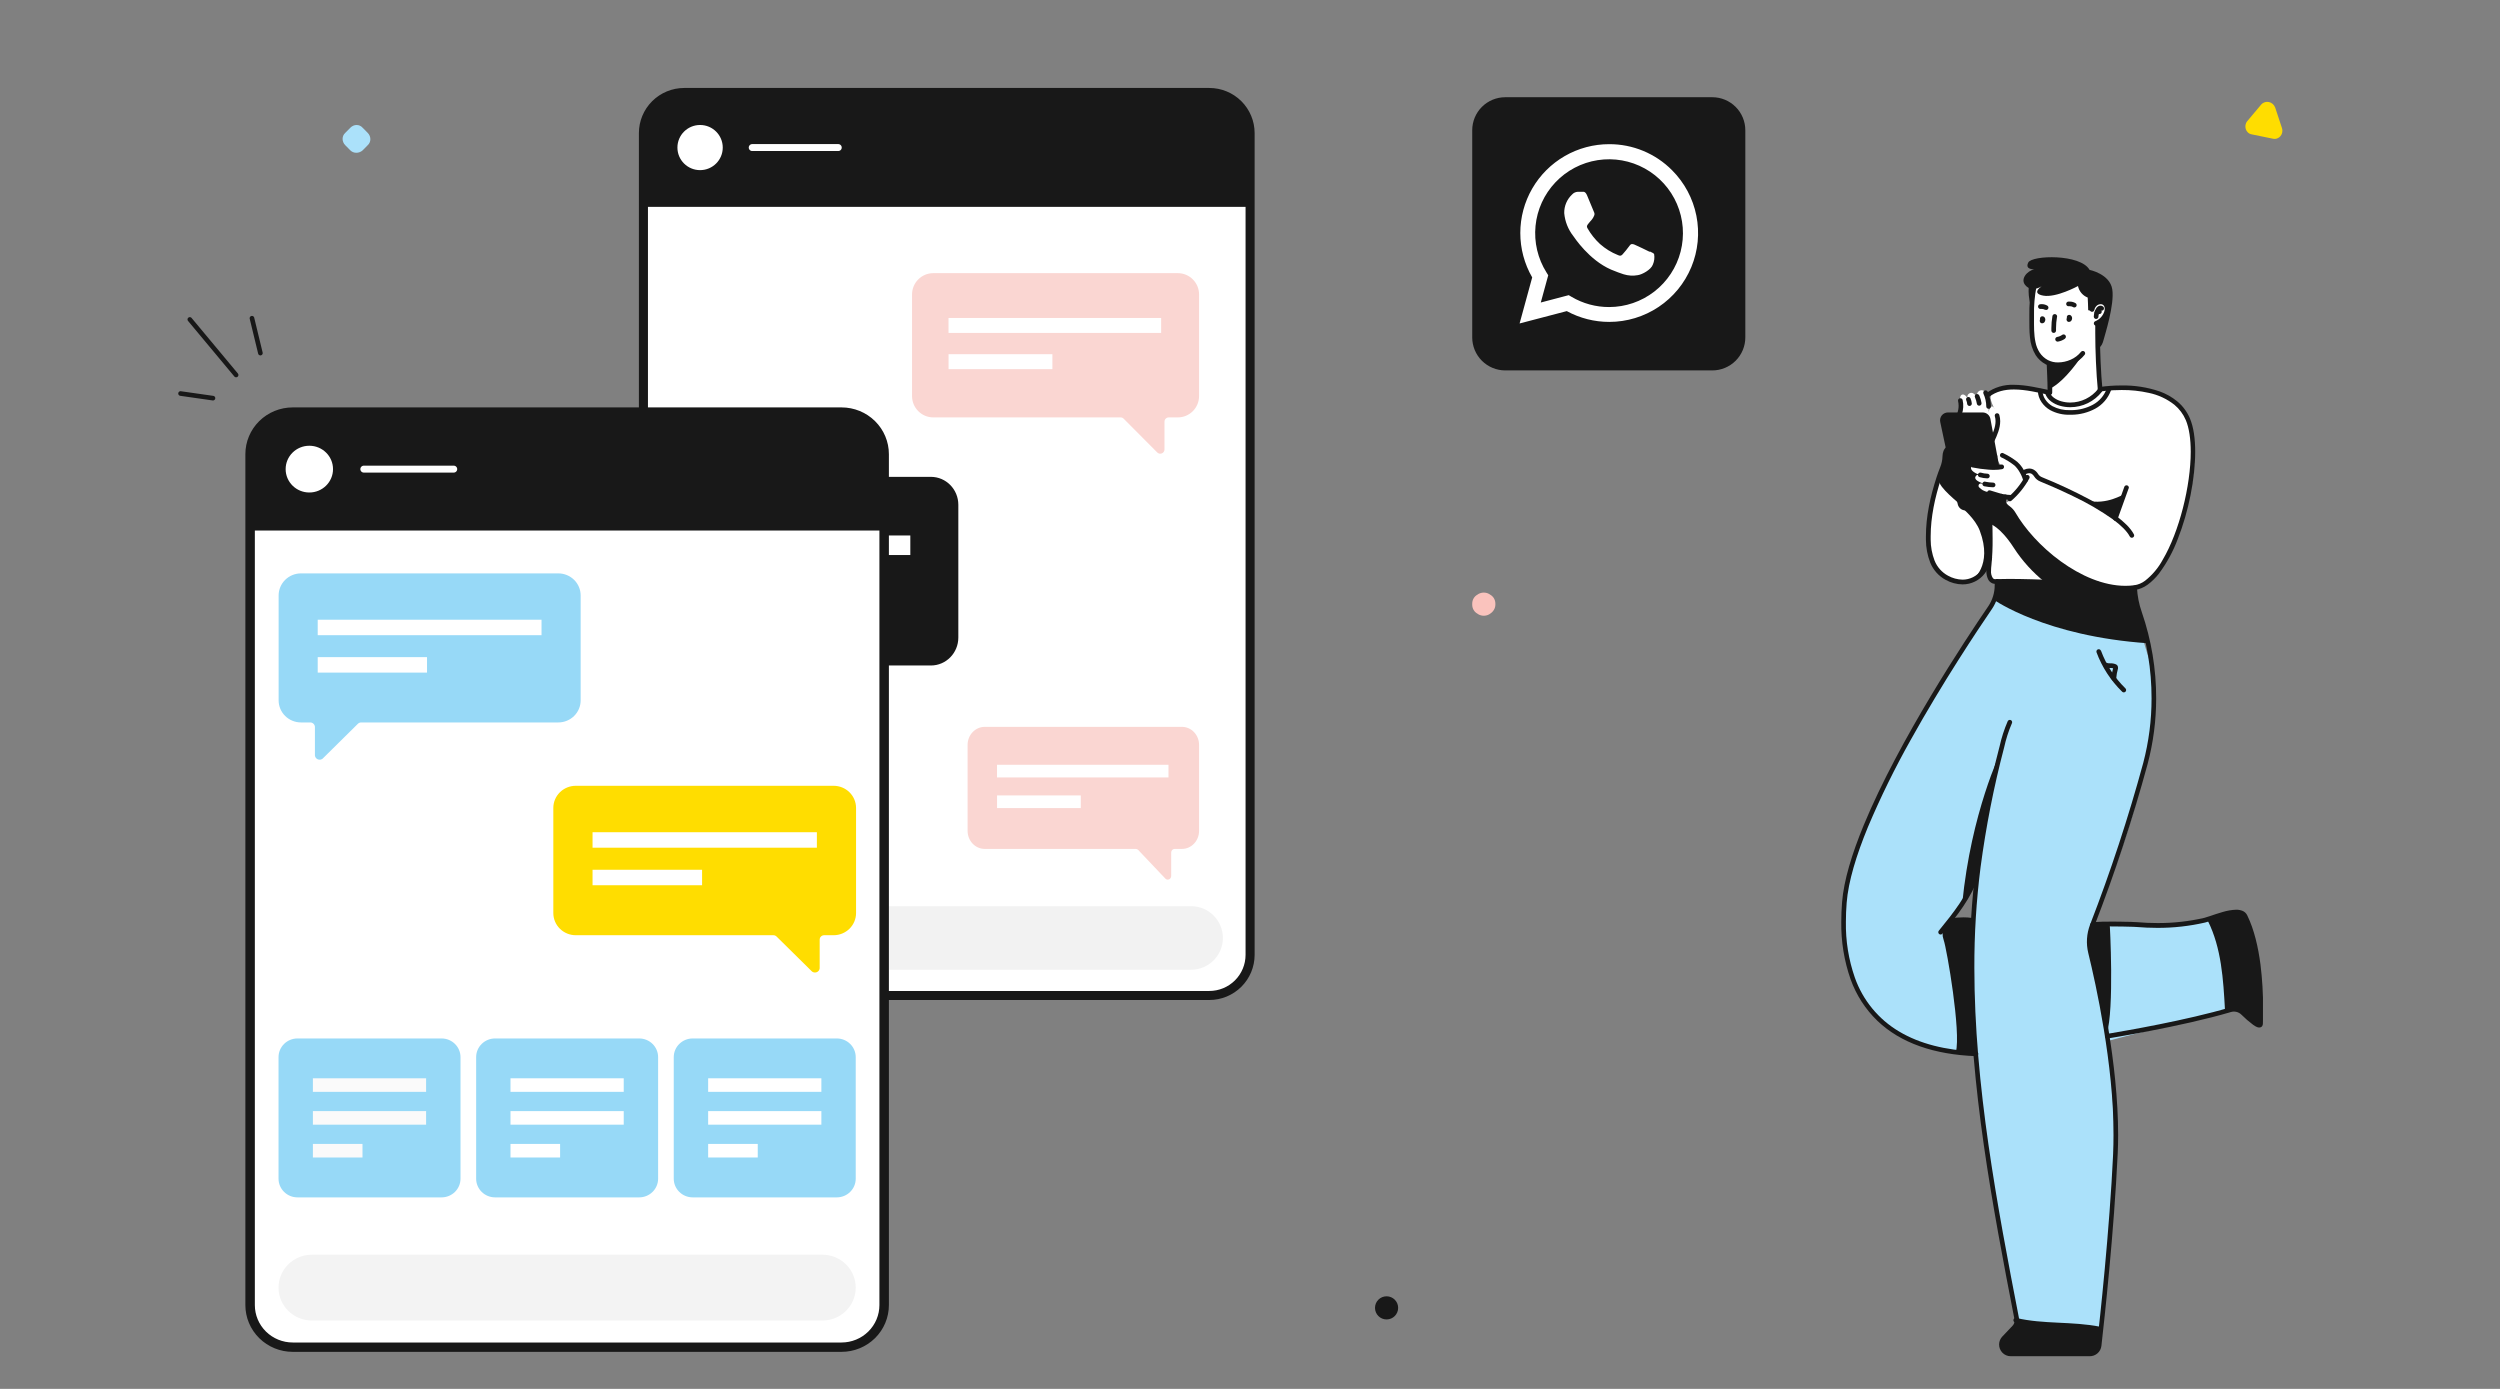 <svg width="540" height="300" viewBox="0 0 540 300" fill="none" xmlns="http://www.w3.org/2000/svg">
<rect x="0" y="0" width="540" height="300" fill="#808080" stroke="none"/>
<path d="M147.792 215.025L261.209 215.025C266.076 215.025 270.021 211.095 270.021 206.248V28.753C270.021 23.905 266.076 19.975 261.209 19.975L147.792 19.975C142.925 19.975 138.979 23.905 138.979 28.753L138.979 206.248C138.979 211.095 142.925 215.025 147.792 215.025Z" fill="white"/>
<path d="M147.792 19.975H261.208C263.546 19.975 265.787 20.9 267.44 22.546C269.092 24.192 270.021 26.425 270.021 28.753V43.761H138.979V28.753C138.979 26.425 139.908 24.192 141.56 22.546C143.213 20.9 145.455 19.975 147.792 19.975Z" fill="#181818"/>
<path d="M151.219 36.749C153.923 36.749 156.115 34.566 156.115 31.873C156.115 29.18 153.923 26.997 151.219 26.997C148.515 26.997 146.323 29.18 146.323 31.873C146.323 34.566 148.515 36.749 151.219 36.749Z" fill="white"/>
<path d="M162.479 31.873H181.064" stroke="white" stroke-width="1.5" stroke-miterlimit="10" stroke-linecap="round"/>
<path d="M257.253 195.734H151.748C147.94 195.734 144.854 198.808 144.854 202.6C144.854 206.392 147.94 209.466 151.748 209.466H257.253C261.06 209.466 264.146 206.392 264.146 202.6C264.146 198.808 261.06 195.734 257.253 195.734Z" fill="#F2F2F2"/>
<path d="M147.792 216H261.208C263.805 216 266.296 214.972 268.132 213.144C269.968 211.315 271 208.834 271 206.248V43.761V28.753C271 26.166 269.968 23.685 268.132 21.856C266.296 20.027 263.805 19 261.208 19H147.792C145.195 19 142.704 20.027 140.868 21.856C139.032 23.685 138 26.166 138 28.753V206.248C138 208.834 139.032 211.315 140.868 213.144C142.704 214.972 145.195 216 147.792 216ZM142.25 23.233C142.978 22.508 143.842 21.934 144.793 21.542C145.744 21.151 146.763 20.95 147.792 20.951H261.208C263.286 20.951 265.278 21.773 266.747 23.236C268.216 24.699 269.042 26.683 269.042 28.753V42.786H139.958V28.753C139.958 27.728 140.159 26.713 140.553 25.765C140.946 24.818 141.522 23.958 142.25 23.233ZM139.958 44.688H269.042V206.248C269.042 208.317 268.216 210.301 266.747 211.764C265.278 213.227 263.286 214.049 261.208 214.049H147.792C145.714 214.049 143.722 213.227 142.253 211.764C140.784 210.301 139.958 208.317 139.958 206.248V44.688Z" fill="#181818"/>
<g clip-path="url(#clip0_2_29)">
<path d="M148.031 144.1L138.662 153.644C137.916 154.404 136.639 153.867 136.639 152.79V144.954C136.639 144.287 136.108 143.747 135.453 143.747H132.926C129.652 143.747 127 141.046 127 137.71V109.037C127 105.701 129.652 103 132.926 103H201.074C204.348 103 207 105.701 207 109.037V137.71C207 141.046 204.348 143.747 201.074 143.747H148.87C148.556 143.747 148.253 143.874 148.031 144.1Z" fill="#181818"/>
<path d="M196.63 115.662H137.37V119.887H196.63V115.662Z" fill="white"/>
<path d="M166.31 125.891H137.37V130.116H166.31V125.891Z" fill="white"/>
</g>
<g clip-path="url(#clip1_2_29)">
<path d="M242.701 90.429L249.962 97.728C250.54 98.309 251.53 97.898 251.53 97.075V91.083C251.53 90.573 251.941 90.159 252.449 90.159H254.407C256.945 90.159 259 88.094 259 85.543V63.616C259 61.066 256.945 59 254.407 59H201.593C199.055 59 197 61.066 197 63.616V85.543C197 88.094 199.055 90.159 201.593 90.159H242.051C242.294 90.159 242.529 90.256 242.701 90.429Z" fill="#FAD6D2"/>
<path d="M204.88 68.683H250.806V71.914H204.88V68.683Z" fill="white"/>
<path d="M204.889 76.505H227.317V79.736H204.889V76.505Z" fill="white"/>
</g>
<g clip-path="url(#clip2_2_29)">
<path d="M245.856 183.594L251.711 189.77C252.178 190.262 252.976 189.914 252.976 189.217V184.147C252.976 183.715 253.307 183.366 253.717 183.366H255.296C257.343 183.366 259 181.618 259 179.46V160.906C259 158.748 257.343 157 255.296 157H212.704C210.657 157 209 158.748 209 160.906V179.46C209 181.618 210.657 183.366 212.704 183.366H245.331C245.528 183.366 245.717 183.448 245.856 183.594Z" fill="#FAD6D2"/>
<path d="M215.355 165.193H252.392V167.927H215.355V165.193Z" fill="white"/>
<path d="M215.362 171.812H233.449V174.546H215.362V171.812Z" fill="white"/>
</g>
<path d="M63.233 290.99H181.767C186.853 290.99 190.977 286.921 190.977 281.901L190.977 98.099C190.977 93.079 186.853 89.01 181.767 89.01L63.233 89.01C58.147 89.01 54.023 93.079 54.023 98.099L54.023 281.901C54.023 286.921 58.147 290.99 63.233 290.99Z" fill="white"/>
<path d="M63.233 89.01H181.767C184.209 89.01 186.552 89.968 188.279 91.672C190.006 93.377 190.977 95.688 190.977 98.099V113.641H54.023V98.099C54.023 95.688 54.994 93.377 56.721 91.672C58.448 89.968 60.791 89.01 63.233 89.01Z" fill="#181818"/>
<path d="M66.815 106.38C69.641 106.38 71.932 104.119 71.932 101.331C71.932 98.542 69.641 96.281 66.815 96.281C63.989 96.281 61.699 98.542 61.699 101.331C61.699 104.119 63.989 106.38 66.815 106.38Z" fill="white"/>
<path d="M78.584 101.331H98.006" stroke="white" stroke-width="1.5" stroke-miterlimit="10" stroke-linecap="round"/>
<path d="M95.377 224.306H64.257C61.996 224.306 60.164 226.115 60.164 228.346V254.593C60.164 256.824 61.996 258.633 64.257 258.633H95.377C97.637 258.633 99.47 256.824 99.47 254.593V228.346C99.47 226.115 97.637 224.306 95.377 224.306Z" fill="#97D9F7"/>
<path d="M92.04 232.911H67.583V235.839H92.04V232.911Z" fill="#FAFAFA"/>
<path d="M92.04 240H67.583V242.929H92.04V240Z" fill="#FAFAFA"/>
<path d="M78.297 247.09H67.583V250.018H78.297V247.09Z" fill="#FAFAFA"/>
<path d="M138.06 224.306H106.94C104.68 224.306 102.847 226.115 102.847 228.346V254.593C102.847 256.824 104.68 258.633 106.94 258.633H138.06C140.321 258.633 142.153 256.824 142.153 254.593V228.346C142.153 226.115 140.321 224.306 138.06 224.306Z" fill="#97D9F7"/>
<path d="M134.724 232.911H110.266V235.839H134.724V232.911Z" fill="white"/>
<path d="M134.724 240H110.266V242.929H134.724V240Z" fill="white"/>
<path d="M120.98 247.09H110.266V250.018H120.98V247.09Z" fill="white"/>
<path d="M180.743 224.306H149.624C147.363 224.306 145.53 226.115 145.53 228.346V254.593C145.53 256.824 147.363 258.633 149.624 258.633H180.743C183.004 258.633 184.837 256.824 184.837 254.593V228.346C184.837 226.115 183.004 224.306 180.743 224.306Z" fill="#97D9F7"/>
<path d="M177.417 232.911H152.96V235.839H177.417V232.911Z" fill="white"/>
<path d="M177.417 240H152.96V242.929H177.417V240Z" fill="white"/>
<path d="M163.674 247.09H152.96V250.018H163.674V247.09Z" fill="white"/>
<path d="M167.727 202.28L175.391 209.845C175.534 209.958 175.705 210.031 175.887 210.057C176.068 210.082 176.254 210.059 176.423 209.99C176.593 209.921 176.74 209.808 176.85 209.664C176.96 209.519 177.029 209.348 177.049 209.168V202.957C177.049 202.705 177.15 202.464 177.331 202.286C177.511 202.108 177.756 202.008 178.011 202.008H180.058C181.344 202.008 182.578 201.503 183.488 200.606C184.397 199.708 184.908 198.49 184.908 197.221V174.508C184.906 173.24 184.393 172.025 183.484 171.13C182.575 170.234 181.342 169.731 180.058 169.731H124.368C123.083 169.731 121.851 170.234 120.941 171.13C120.032 172.025 119.52 173.24 119.517 174.508V197.221C119.517 198.49 120.028 199.708 120.938 200.606C121.847 201.503 123.081 202.008 124.368 202.008H167.051C167.304 202.008 167.546 202.105 167.727 202.28Z" fill="#FFDD00"/>
<path d="M127.99 183.102H176.445V179.76H127.99V183.102Z" fill="white"/>
<path d="M127.99 191.212H151.65V187.869H127.99V191.212Z" fill="white"/>
<path d="M77.314 156.33L69.68 163.874C69.537 163.987 69.366 164.06 69.185 164.086C69.003 164.112 68.818 164.089 68.649 164.02C68.479 163.95 68.332 163.838 68.222 163.693C68.112 163.548 68.043 163.377 68.023 163.197V157.007C68.01 156.758 67.906 156.522 67.728 156.345C67.55 156.168 67.313 156.062 67.061 156.047H65.014C63.733 156.047 62.504 155.545 61.599 154.651C60.693 153.757 60.184 152.545 60.184 151.28V128.618C60.184 127.354 60.693 126.142 61.599 125.248C62.504 124.354 63.733 123.851 65.014 123.851H120.591C121.226 123.851 121.854 123.975 122.44 124.214C123.026 124.454 123.558 124.805 124.007 125.248C124.455 125.69 124.811 126.216 125.054 126.794C125.297 127.372 125.422 127.992 125.422 128.618V151.28C125.422 151.906 125.297 152.526 125.054 153.105C124.811 153.683 124.455 154.208 124.007 154.651C123.558 155.094 123.026 155.445 122.44 155.684C121.854 155.924 121.226 156.047 120.591 156.047H78C77.744 156.053 77.499 156.154 77.314 156.33Z" fill="#97D9F7"/>
<path d="M116.969 133.86H68.626V137.202H116.969V133.86Z" fill="white"/>
<path d="M92.235 141.939H68.626V145.282H92.235V141.939Z" fill="white"/>
<path d="M177.633 271.014H67.368C63.389 271.014 60.164 274.197 60.164 278.124C60.164 282.051 63.389 285.234 67.368 285.234H177.633C181.611 285.234 184.837 282.051 184.837 278.124C184.837 274.197 181.611 271.014 177.633 271.014Z" fill="#F3F3F3"/>
<path d="M63.233 292H181.767C184.481 292 187.084 290.936 189.003 289.042C190.922 287.148 192 284.579 192 281.901V113.641V98.099C192 95.421 190.922 92.852 189.003 90.958C187.084 89.064 184.481 88 181.767 88H63.233C60.519 88 57.916 89.064 55.997 90.958C54.078 92.852 53 95.421 53 98.099V281.901C53 284.579 54.078 287.148 55.997 289.042C57.916 290.936 60.519 292 63.233 292ZM57.441 92.383C58.202 91.633 59.105 91.038 60.099 90.633C61.093 90.227 62.158 90.019 63.233 90.02H181.767C183.938 90.02 186.02 90.871 187.555 92.386C189.091 93.901 189.953 95.956 189.953 98.099V112.631H55.047V98.099C55.046 97.038 55.257 95.987 55.668 95.006C56.079 94.025 56.681 93.134 57.441 92.383ZM55.047 114.601H189.953V281.901C189.953 284.044 189.091 286.099 187.555 287.614C186.02 289.129 183.938 289.98 181.767 289.98H63.233C61.062 289.98 58.98 289.129 57.444 287.614C55.909 286.099 55.047 284.044 55.047 281.901V114.601Z" fill="#181818"/>
<g clip-path="url(#clip3_2_29)">
<path d="M453.527 286.866V290.555C453.527 290.803 453.479 291.048 453.385 291.277C453.29 291.506 453.152 291.714 452.977 291.889C452.802 292.065 452.594 292.203 452.365 292.298C452.137 292.392 451.892 292.441 451.644 292.44H433.786C433.457 292.44 433.135 292.346 432.858 292.167C432.582 291.988 432.363 291.733 432.228 291.433C432.093 291.133 432.047 290.8 432.097 290.474C432.146 290.148 432.289 289.844 432.507 289.597L435.422 286.281L435.553 284.769L453.527 286.866Z" fill="#181818"/>
<path d="M400.077 187.83C405.614 168.33 421.409 144.158 431.249 128.559L460.442 130.036L463.966 141.678C470.121 158.668 452.082 199.467 452.082 199.467C460.517 200.158 469.002 199.901 477.379 198.701L478.512 202.053C479.366 204.578 479.943 207.189 480.233 209.839C480.656 213.695 481.159 217.798 481.074 218.14L455.137 224.874C458.092 242.584 455.872 269.196 453.536 286.866L435.512 285.354C432.331 269.226 428.033 243.87 426.704 227.626C402.398 226.739 394.068 209.013 400.077 187.83ZM426.251 198.822L426.915 190.088L421.202 198.822H426.251Z" fill="#ABE1FA"/>
<path d="M418.585 103.737C422.682 102.991 422.612 106.026 423.331 108.868C423.398 109.121 423.547 109.344 423.755 109.502C423.963 109.66 424.218 109.744 424.479 109.74C426.905 109.705 431.762 109.604 431.762 109.604L434.118 108.092C435.43 106.73 436.633 105.267 437.717 103.717C436.655 101.464 434.068 97.624 431.113 98.501C430.222 96.359 430.962 91.838 431.546 89.686C428.309 83.91 430.293 85.15 435.19 83.23C445.569 84.001 443.918 90.129 452.585 85.548C453.768 82.66 460.538 84.49 462.969 83.991C481.341 87.156 472.673 113.349 465.989 123.963C463.613 127.995 458.53 126.775 454.77 126.543L431.042 125.757C430.677 125.746 430.33 125.596 430.071 125.337C429.812 125.079 429.661 124.732 429.648 124.366C429.598 123.066 429.583 121.196 429.89 120.531C427.725 126.125 423.714 126.997 418.947 123.605C414.961 118.636 417.015 109.211 418.585 103.737Z" fill="white"/>
<path d="M431.34 100.708L429.356 90.336C429.315 90.121 429.2 89.928 429.03 89.79C428.861 89.651 428.649 89.577 428.43 89.58L420.603 89.651C420.458 89.655 420.316 89.692 420.186 89.757C420.056 89.822 419.942 89.914 419.851 90.028C419.76 90.141 419.695 90.273 419.66 90.414C419.624 90.555 419.62 90.702 419.647 90.845L423.447 108.646C423.521 108.985 423.709 109.288 423.979 109.504C424.25 109.721 424.586 109.838 424.932 109.836L431.34 109.75C431.511 109.748 431.679 109.707 431.833 109.631C431.986 109.555 432.12 109.445 432.226 109.311C432.332 109.176 432.406 109.019 432.443 108.852C432.481 108.684 432.48 108.511 432.442 108.344L432.17 107.16L431.34 100.708Z" fill="#181818"/>
<path d="M477.369 198.696C477.369 198.696 480.802 205.752 481.064 218.135C481.064 218.135 482.906 217.198 485.478 219.738L487.361 221.305C487.447 221.381 487.554 221.43 487.667 221.447C487.78 221.464 487.896 221.449 488.002 221.403C488.107 221.357 488.197 221.283 488.262 221.188C488.326 221.093 488.363 220.982 488.367 220.867C488.543 216.573 488.8 202.138 484.461 197.391C484.451 197.396 481.753 196.494 477.369 198.696Z" fill="#181818"/>
<path d="M443.817 78.789L442.337 85.089L442.675 85.452C443.286 86.112 444.025 86.641 444.846 87.008C445.668 87.375 446.554 87.573 447.454 87.588C448.353 87.604 449.246 87.437 450.079 87.099C450.912 86.76 451.669 86.257 452.303 85.619L453.617 84.288L453.053 75.156L454.991 67.596C455.138 67.031 455.088 66.434 454.85 65.901C454.612 65.369 454.2 64.934 453.682 64.667L444.371 58.241L439.03 60.882L438.905 72.177C438.869 75.448 440.732 78.24 443.817 78.789Z" fill="white"/>
<path d="M437.51 103.737C437.51 103.737 436.78 99.836 431.762 98.118C431.762 98.118 430.63 98.874 432.376 100.708C430.309 101.183 428.152 101.094 426.13 100.451C426.13 100.451 424.791 101.298 427.076 102.372L427.942 102.704L427.061 102.578C427.061 102.578 425.41 103.546 428.712 104.544L428.022 104.453C427.903 104.413 427.772 104.419 427.657 104.47C427.541 104.522 427.45 104.615 427.399 104.731C427.349 104.847 427.345 104.978 427.387 105.097C427.428 105.217 427.513 105.316 427.625 105.375C428.093 105.779 428.234 106.015 429.693 106.383C429.693 106.383 433.589 107.694 434.223 107.391C435.503 106.353 436.612 105.12 437.51 103.737Z" fill="white"/>
<path d="M430.333 95.074C430.333 95.074 432.447 90.961 431.193 88.713C429.94 86.465 429.538 89.071 429.538 89.071C429.538 89.071 429.694 85.346 428.752 84.585C427.746 83.764 426.674 84.817 427.076 85.876C427.479 86.934 426.618 84.298 425.41 84.958C424.459 85.462 425.289 86.501 425.289 86.501C425.289 86.501 424.494 84.827 423.694 85.291C422.894 85.755 423.87 88.769 423.271 89.484L428.038 89.383C428.451 89.376 428.853 89.52 429.168 89.79C429.482 90.059 429.687 90.435 429.744 90.845L430.333 95.074Z" fill="white"/>
<path d="M439.881 61.89C439.483 63.928 439.304 66.003 439.348 68.079C439.348 68.306 439.348 68.533 439.348 68.765C439.348 70.448 439.307 72.293 439.67 73.926C439.824 74.71 440.123 75.458 440.551 76.133C441.004 76.825 441.624 77.391 442.352 77.781C443.029 78.125 443.779 78.298 444.537 78.285C445.477 78.278 446.406 78.078 447.265 77.696C448.136 77.318 448.902 76.735 449.5 75.997C449.541 75.945 449.592 75.902 449.649 75.87C449.707 75.837 449.771 75.817 449.836 75.809C449.902 75.801 449.968 75.807 450.032 75.825C450.096 75.843 450.155 75.873 450.207 75.914C450.259 75.955 450.302 76.006 450.334 76.064C450.367 76.121 450.387 76.185 450.395 76.251C450.403 76.317 450.397 76.383 450.379 76.447C450.361 76.511 450.331 76.57 450.29 76.622C449.595 77.498 448.696 78.19 447.673 78.638C446.686 79.081 445.618 79.313 444.537 79.319C443.612 79.338 442.696 79.125 441.874 78.699C440.998 78.233 440.254 77.553 439.71 76.723C438.994 75.537 438.568 74.199 438.467 72.817C438.321 71.441 438.351 70.05 438.341 68.785C438.341 68.558 438.341 68.326 438.341 68.094C438.297 65.945 438.484 63.798 438.9 61.689C438.928 61.555 439.009 61.438 439.124 61.364C439.238 61.29 439.378 61.264 439.511 61.293C439.645 61.322 439.761 61.402 439.835 61.517C439.909 61.632 439.935 61.772 439.906 61.905L439.881 61.89Z" fill="#181818"/>
<path d="M447.185 68.054C447.299 68.12 447.395 68.214 447.463 68.326C447.532 68.439 447.571 68.567 447.577 68.699V68.74C447.576 68.932 447.514 69.119 447.401 69.274C447.349 69.349 447.278 69.408 447.195 69.445L447.084 69.496C447.009 69.529 446.927 69.544 446.845 69.539C446.762 69.534 446.683 69.508 446.613 69.465C446.543 69.422 446.484 69.362 446.443 69.291C446.401 69.22 446.378 69.139 446.374 69.057V68.951C446.374 68.87 446.39 68.79 446.42 68.714C446.455 68.639 446.49 68.558 446.53 68.483C446.585 68.361 446.686 68.266 446.81 68.219C446.935 68.172 447.073 68.176 447.195 68.231C447.255 68.258 447.309 68.297 447.354 68.346C447.399 68.395 447.434 68.452 447.457 68.514C447.48 68.577 447.49 68.643 447.488 68.709C447.485 68.775 447.469 68.841 447.441 68.901L447.336 69.138L446.878 68.926H447.381V69.037H446.878L446.671 68.578L446.782 68.528L446.988 68.992L446.576 68.704H446.616H446.576H446.616H446.576L446.711 68.745H446.57V68.704L446.706 68.745H446.772H446.56H446.772H446.56H446.792L446.681 68.941C446.647 68.923 446.618 68.896 446.596 68.864C446.575 68.831 446.563 68.794 446.56 68.755H446.792L446.681 68.951C446.565 68.884 446.48 68.774 446.445 68.645C446.41 68.515 446.428 68.377 446.495 68.261C446.562 68.144 446.672 68.059 446.801 68.025C446.931 67.99 447.068 68.007 447.185 68.074V68.054Z" fill="#181818"/>
<path d="M441.396 68.357C441.51 68.422 441.606 68.516 441.675 68.629C441.744 68.742 441.783 68.87 441.789 69.002V69.042C441.788 69.234 441.726 69.421 441.613 69.576C441.561 69.651 441.489 69.71 441.406 69.748L441.296 69.798C441.221 69.831 441.139 69.846 441.058 69.841C440.976 69.835 440.897 69.811 440.827 69.768C440.757 69.725 440.698 69.665 440.656 69.594C440.614 69.523 440.59 69.442 440.586 69.359V69.254C440.586 69.172 440.601 69.092 440.631 69.017L440.742 68.785C440.797 68.663 440.898 68.569 441.022 68.522C441.147 68.474 441.285 68.478 441.406 68.533C441.467 68.56 441.522 68.599 441.567 68.648C441.613 68.696 441.648 68.753 441.672 68.816C441.695 68.878 441.706 68.944 441.704 69.011C441.701 69.077 441.686 69.143 441.658 69.203C441.618 69.279 441.582 69.359 441.547 69.44L441.089 69.228H441.593V69.339H441.089L440.883 68.881L440.994 68.83L441.2 69.294L440.787 69.007H440.822H440.782H440.817H440.777L440.913 69.047H440.772V69.007L440.908 69.047H440.983H440.767H440.983H440.767H440.999L440.888 69.244C440.854 69.226 440.825 69.201 440.804 69.169C440.782 69.137 440.77 69.1 440.767 69.062H440.999L440.888 69.259C440.772 69.192 440.687 69.082 440.652 68.952C440.617 68.823 440.635 68.684 440.702 68.568C440.768 68.452 440.879 68.367 441.008 68.332C441.137 68.297 441.275 68.315 441.391 68.382L441.396 68.357Z" fill="#181818"/>
<path d="M452.58 69.38C453.044 69.193 453.46 68.906 453.799 68.538C454.138 68.17 454.39 67.731 454.538 67.253C454.592 67.071 454.621 66.883 454.624 66.693C454.625 66.59 454.614 66.486 454.588 66.386C454.563 66.267 454.514 66.154 454.444 66.054C454.374 65.955 454.284 65.87 454.181 65.806C454.044 65.734 453.892 65.698 453.738 65.701C453.497 65.704 453.262 65.773 453.058 65.902C452.703 66.148 452.459 66.525 452.379 66.95C452.366 67.015 452.34 67.077 452.303 67.132C452.266 67.187 452.218 67.234 452.163 67.27C452.108 67.307 452.046 67.332 451.981 67.345C451.916 67.357 451.85 67.357 451.785 67.344C451.72 67.33 451.658 67.304 451.602 67.267C451.547 67.23 451.5 67.182 451.463 67.126C451.427 67.07 451.402 67.007 451.39 66.942C451.377 66.876 451.378 66.809 451.392 66.744C451.529 66.055 451.932 65.447 452.515 65.055C452.879 64.819 453.304 64.692 453.738 64.692C454.069 64.688 454.396 64.772 454.684 64.934C454.907 65.067 455.1 65.243 455.253 65.453C455.405 65.662 455.513 65.901 455.57 66.154C455.61 66.331 455.63 66.512 455.63 66.693C455.627 66.973 455.586 67.251 455.51 67.52C455.322 68.148 454.995 68.726 454.553 69.211C454.111 69.695 453.566 70.073 452.958 70.317C452.834 70.367 452.695 70.366 452.571 70.314C452.448 70.261 452.351 70.162 452.301 70.037C452.251 69.913 452.252 69.774 452.304 69.651C452.357 69.527 452.456 69.43 452.58 69.38Z" fill="#181818"/>
<path d="M453.617 66.956L453.718 66.84V67.001C453.681 66.995 453.646 66.979 453.617 66.956L453.718 66.84V67.001C453.652 67.063 453.6 67.138 453.567 67.223C453.384 67.586 453.281 67.985 453.265 68.392C453.265 68.525 453.212 68.654 453.117 68.748C453.023 68.843 452.895 68.896 452.762 68.896C452.628 68.896 452.5 68.843 452.406 68.748C452.311 68.654 452.258 68.525 452.258 68.392C452.28 67.84 452.419 67.299 452.666 66.804C452.773 66.555 452.947 66.34 453.169 66.184C453.334 66.078 453.527 66.022 453.723 66.023C453.931 66.02 454.133 66.094 454.292 66.23C454.392 66.319 454.452 66.444 454.461 66.577C454.469 66.711 454.423 66.843 454.334 66.943C454.246 67.043 454.121 67.104 453.987 67.112C453.854 67.12 453.722 67.075 453.622 66.986L453.617 66.956Z" fill="#181818"/>
<path d="M452.983 67.585L453.29 67.444L453.139 67.747C453.071 67.712 453.016 67.655 452.983 67.585L453.29 67.444L453.139 67.747L453.245 67.53V67.777C453.208 67.774 453.172 67.763 453.139 67.747L453.245 67.53L453.335 67.737H453.245V67.51L453.335 67.716L453.29 67.616L453.376 67.691L453.335 67.716L453.29 67.616L453.376 67.691V67.727C453.351 67.792 453.312 67.852 453.262 67.902C453.213 67.952 453.153 67.991 453.088 68.017C453.022 68.042 452.952 68.054 452.882 68.051C452.812 68.047 452.743 68.029 452.68 67.998C452.617 67.966 452.562 67.922 452.517 67.868C452.472 67.813 452.439 67.75 452.42 67.683C452.401 67.615 452.397 67.544 452.407 67.474C452.417 67.404 452.442 67.338 452.48 67.278C452.522 67.184 452.578 67.098 452.646 67.021C452.733 66.919 452.844 66.84 452.968 66.789C453.065 66.748 453.17 66.728 453.275 66.729C453.396 66.726 453.515 66.754 453.622 66.809C453.758 66.876 453.867 66.988 453.929 67.127C453.984 67.248 453.989 67.386 453.943 67.51C453.896 67.635 453.803 67.736 453.683 67.792C453.622 67.82 453.557 67.836 453.491 67.839C453.425 67.841 453.359 67.831 453.297 67.808C453.234 67.785 453.177 67.75 453.129 67.705C453.08 67.66 453.041 67.606 453.013 67.545L452.983 67.585Z" fill="#181818"/>
<path d="M453.582 69.909C453.582 70.504 453.582 71.184 453.582 71.925C453.582 75.614 453.793 80.684 454.125 84.051C454.138 84.184 454.097 84.317 454.012 84.42C453.928 84.523 453.805 84.588 453.672 84.6C453.54 84.613 453.409 84.573 453.306 84.489C453.203 84.405 453.138 84.284 453.124 84.152C452.787 80.735 452.575 75.649 452.575 71.925C452.575 71.184 452.575 70.499 452.575 69.909C452.577 69.843 452.592 69.778 452.619 69.717C452.646 69.657 452.685 69.602 452.733 69.557C452.781 69.511 452.838 69.476 452.9 69.453C452.962 69.429 453.028 69.418 453.094 69.42C453.16 69.422 453.225 69.437 453.285 69.464C453.345 69.491 453.4 69.53 453.445 69.578C453.49 69.626 453.526 69.683 453.549 69.745C453.573 69.807 453.584 69.873 453.582 69.939V69.909Z" fill="#181818"/>
<path d="M443.092 78.517C443.138 79.782 443.279 82.348 443.279 84.016C443.279 84.303 443.279 84.565 443.279 84.792C443.279 84.926 443.225 85.054 443.131 85.148C443.037 85.243 442.909 85.296 442.775 85.296C442.707 85.296 442.639 85.282 442.577 85.255C442.514 85.228 442.457 85.189 442.41 85.14C442.363 85.09 442.326 85.031 442.303 84.967C442.279 84.903 442.268 84.835 442.272 84.767C442.272 84.56 442.272 84.313 442.272 84.036C442.272 82.418 442.131 79.858 442.086 78.573C442.086 78.439 442.139 78.311 442.233 78.216C442.327 78.122 442.455 78.069 442.589 78.069C442.722 78.069 442.85 78.122 442.945 78.216C443.039 78.311 443.092 78.439 443.092 78.573V78.517Z" fill="#181818"/>
<path d="M444.316 68.437C444.175 69.251 444.104 70.076 444.104 70.902C444.104 71.068 444.104 71.229 444.104 71.406C444.104 71.539 444.051 71.668 443.957 71.762C443.862 71.857 443.734 71.91 443.601 71.91C443.467 71.91 443.339 71.857 443.245 71.762C443.151 71.668 443.097 71.539 443.097 71.406C443.097 71.234 443.097 71.063 443.097 70.902C443.098 70.018 443.173 69.136 443.324 68.266C443.347 68.132 443.421 68.013 443.532 67.935C443.642 67.856 443.779 67.825 443.913 67.847C444.046 67.87 444.165 67.945 444.244 68.056C444.322 68.166 444.353 68.303 444.331 68.437H444.316Z" fill="#181818"/>
<path d="M447.778 66.325C447.568 66.203 447.328 66.141 447.084 66.144H446.872C446.807 66.154 446.74 66.151 446.676 66.135C446.612 66.119 446.551 66.091 446.498 66.052C446.445 66.012 446.4 65.963 446.365 65.906C446.331 65.849 446.309 65.786 446.299 65.721C446.289 65.655 446.292 65.588 446.308 65.524C446.323 65.46 446.352 65.399 446.391 65.346C446.43 65.292 446.48 65.247 446.536 65.213C446.593 65.179 446.656 65.156 446.722 65.146C446.842 65.136 446.963 65.136 447.084 65.146C447.506 65.145 447.92 65.254 448.287 65.464C448.347 65.495 448.4 65.538 448.443 65.591C448.486 65.644 448.518 65.704 448.537 65.77C448.556 65.835 448.561 65.903 448.553 65.971C448.545 66.038 448.523 66.103 448.489 66.162C448.455 66.221 448.41 66.273 448.356 66.313C448.301 66.354 448.239 66.384 448.173 66.4C448.107 66.416 448.039 66.418 447.972 66.407C447.905 66.397 447.841 66.372 447.784 66.335L447.778 66.325Z" fill="#181818"/>
<path d="M441.708 66.91C441.496 66.79 441.257 66.728 441.014 66.729C440.943 66.724 440.873 66.724 440.802 66.729C440.736 66.739 440.669 66.735 440.604 66.719C440.539 66.703 440.478 66.674 440.424 66.635C440.37 66.595 440.325 66.545 440.291 66.487C440.256 66.43 440.233 66.366 440.223 66.3C440.213 66.234 440.217 66.166 440.233 66.102C440.249 66.037 440.278 65.975 440.317 65.922C440.357 65.868 440.407 65.822 440.464 65.788C440.522 65.753 440.585 65.731 440.651 65.721C440.771 65.705 440.892 65.696 441.014 65.695C441.436 65.694 441.851 65.805 442.216 66.018C442.331 66.085 442.414 66.195 442.448 66.323C442.482 66.452 442.464 66.588 442.398 66.703C442.364 66.761 442.32 66.811 442.267 66.851C442.215 66.891 442.155 66.921 442.091 66.938C442.026 66.954 441.96 66.958 441.894 66.949C441.828 66.94 441.765 66.918 441.708 66.885V66.91Z" fill="#181818"/>
<path d="M446.037 73.16C445.588 73.48 445.071 73.694 444.527 73.785C444.393 73.807 444.257 73.775 444.147 73.696C444.037 73.617 443.963 73.498 443.941 73.364C443.919 73.23 443.95 73.093 444.029 72.983C444.108 72.873 444.227 72.799 444.361 72.777C444.751 72.71 445.121 72.555 445.443 72.323C445.551 72.246 445.686 72.215 445.817 72.237C445.948 72.258 446.065 72.331 446.143 72.439C446.182 72.493 446.209 72.554 446.225 72.618C446.24 72.683 446.242 72.75 446.231 72.816C446.221 72.882 446.197 72.944 446.162 73.001C446.127 73.057 446.081 73.106 446.027 73.145L446.037 73.16Z" fill="#181818"/>
<path d="M453.516 83.593C455.082 83.366 456.661 83.255 458.243 83.26C461.03 83.21 463.805 83.639 466.447 84.53C467.841 85.023 469.138 85.755 470.282 86.692C471.479 87.686 472.42 88.953 473.026 90.386C473.821 92.266 474.163 94.771 474.163 97.604C474.163 103.369 472.729 110.516 470.418 116.383C469.418 119.064 468.046 121.59 466.341 123.887C465.641 124.803 464.814 125.614 463.885 126.296C463.076 126.893 462.135 127.284 461.142 127.435C460.456 127.526 459.765 127.571 459.073 127.572C454 127.572 448.896 125.268 444.532 122.103C440.168 118.938 436.539 114.876 434.465 111.247C434.21 110.822 433.866 110.456 433.459 110.173C433.163 109.967 432.901 109.715 432.683 109.428C432.416 109.094 432.268 108.681 432.261 108.253C432.275 107.787 432.453 107.341 432.764 106.993C432.847 106.889 432.968 106.823 433.1 106.807C433.232 106.792 433.364 106.83 433.469 106.913C433.521 106.954 433.564 107.005 433.596 107.063C433.629 107.121 433.649 107.185 433.657 107.251C433.664 107.317 433.658 107.384 433.64 107.448C433.622 107.512 433.591 107.571 433.549 107.623C433.39 107.796 433.295 108.018 433.282 108.253C433.293 108.464 433.373 108.666 433.509 108.828C433.671 109.023 433.861 109.193 434.073 109.332C434.584 109.701 435.012 110.173 435.331 110.718C437.344 114.195 440.868 118.177 445.141 121.261C449.414 124.346 454.332 126.538 459.093 126.538C459.741 126.539 460.389 126.497 461.031 126.412C461.861 126.283 462.648 125.953 463.321 125.45C464.899 124.209 466.205 122.657 467.157 120.888C470.73 114.84 473.197 104.932 473.197 97.579C473.197 94.827 472.849 92.433 472.14 90.754C471.594 89.469 470.75 88.332 469.678 87.438C468.058 86.16 466.162 85.279 464.142 84.863C462.215 84.433 460.246 84.225 458.273 84.243C456.949 84.243 455.806 84.323 454.991 84.404C454.588 84.444 454.266 84.485 454.045 84.515L453.793 84.55H453.713C453.581 84.572 453.446 84.541 453.338 84.463C453.229 84.386 453.156 84.268 453.134 84.137C453.112 84.005 453.143 83.87 453.221 83.762C453.298 83.653 453.415 83.579 453.547 83.557L453.516 83.593Z" fill="#181818"/>
<path d="M436.826 101.671C436.964 101.578 437.11 101.498 437.264 101.434C437.591 101.289 437.943 101.21 438.301 101.202C438.653 101.2 439 101.29 439.307 101.464C439.685 101.686 440 102 440.223 102.377C440.432 102.701 440.739 102.95 441.099 103.087C444.558 104.491 447.943 106.071 451.241 107.82C453.274 108.888 455.228 110.099 457.09 111.444C458.801 112.724 460.18 114.034 460.905 115.385C460.942 115.443 460.966 115.509 460.976 115.577C460.987 115.646 460.983 115.715 460.965 115.782C460.947 115.849 460.916 115.911 460.873 115.965C460.83 116.019 460.777 116.064 460.716 116.097C460.655 116.129 460.588 116.149 460.519 116.155C460.45 116.16 460.381 116.151 460.316 116.129C460.251 116.107 460.191 116.071 460.14 116.025C460.089 115.978 460.048 115.922 460.019 115.859C459.43 114.74 458.142 113.48 456.496 112.255C453.726 110.298 450.791 108.588 447.723 107.144C444.703 105.678 442.025 104.549 440.732 104.02C440.172 103.804 439.697 103.414 439.378 102.906C439.244 102.675 439.055 102.482 438.829 102.341C438.674 102.258 438.502 102.213 438.326 102.21C438.107 102.216 437.891 102.265 437.692 102.356L437.49 102.457L437.44 102.487L437.385 102.397L437.445 102.482L437.39 102.392L437.45 102.477C437.396 102.516 437.335 102.544 437.27 102.558C437.205 102.573 437.138 102.575 437.072 102.564C437.007 102.553 436.944 102.529 436.888 102.493C436.832 102.457 436.783 102.411 436.745 102.356C436.669 102.247 436.639 102.112 436.661 101.981C436.684 101.85 436.758 101.733 436.866 101.656L436.826 101.671Z" fill="#181818"/>
<path d="M432.709 97.896C433.802 98.406 434.831 99.043 435.774 99.796C436.328 100.302 436.794 100.896 437.153 101.555C437.534 102.196 437.82 102.889 438.004 103.611C438.024 103.738 437.996 103.869 437.923 103.975C437.851 104.082 437.741 104.157 437.615 104.184C437.49 104.212 437.358 104.191 437.248 104.124C437.138 104.058 437.057 103.952 437.022 103.828C436.86 103.207 436.61 102.611 436.282 102.059C435.979 101.497 435.588 100.987 435.125 100.547C434.237 99.85 433.273 99.257 432.251 98.778C432.136 98.715 432.05 98.609 432.012 98.484C431.973 98.359 431.985 98.224 432.045 98.107C432.104 97.99 432.207 97.901 432.331 97.859C432.455 97.817 432.59 97.825 432.709 97.881V97.896Z" fill="#181818"/>
<path d="M426.231 99.957C427.331 100.179 428.444 100.331 429.563 100.411C429.966 100.441 430.363 100.461 430.761 100.461C431.267 100.465 431.772 100.423 432.271 100.335C432.404 100.311 432.542 100.34 432.654 100.417C432.766 100.494 432.842 100.612 432.867 100.746C432.892 100.88 432.863 101.018 432.786 101.13C432.709 101.242 432.59 101.319 432.457 101.343C431.894 101.447 431.323 101.496 430.751 101.49C430.323 101.49 429.895 101.49 429.477 101.439C428.318 101.352 427.165 101.194 426.024 100.965C425.958 100.952 425.895 100.927 425.839 100.889C425.783 100.852 425.735 100.804 425.697 100.748C425.66 100.692 425.633 100.63 425.62 100.563C425.607 100.497 425.606 100.429 425.619 100.363C425.632 100.297 425.658 100.234 425.695 100.178C425.732 100.121 425.78 100.073 425.836 100.035C425.892 99.998 425.955 99.972 426.021 99.958C426.087 99.945 426.155 99.945 426.221 99.957H426.231Z" fill="#181818"/>
<path d="M427.877 102.094C428.337 102.23 428.812 102.306 429.291 102.321C429.425 102.325 429.551 102.382 429.643 102.479C429.734 102.577 429.783 102.707 429.779 102.84C429.775 102.974 429.718 103.1 429.621 103.192C429.524 103.284 429.394 103.333 429.261 103.329C428.695 103.313 428.133 103.223 427.59 103.062C427.462 103.025 427.354 102.938 427.289 102.82C427.225 102.703 427.21 102.565 427.248 102.437C427.266 102.373 427.297 102.313 427.339 102.261C427.381 102.209 427.432 102.166 427.491 102.134C427.549 102.102 427.613 102.082 427.68 102.075C427.746 102.069 427.813 102.075 427.877 102.094Z" fill="#181818"/>
<path d="M428.808 104.05C429.375 104.166 429.951 104.231 430.529 104.246C430.595 104.248 430.66 104.263 430.721 104.291C430.781 104.318 430.835 104.357 430.881 104.405C430.926 104.453 430.961 104.51 430.985 104.572C431.008 104.633 431.019 104.699 431.017 104.766C431.015 104.832 431 104.897 430.973 104.957C430.946 105.018 430.907 105.072 430.859 105.117C430.811 105.163 430.755 105.198 430.693 105.222C430.631 105.245 430.565 105.256 430.499 105.254C429.865 105.235 429.233 105.163 428.611 105.038C428.478 105.012 428.36 104.933 428.284 104.821C428.208 104.708 428.18 104.569 428.206 104.435C428.232 104.302 428.31 104.184 428.423 104.108C428.536 104.032 428.674 104.004 428.808 104.03V104.05Z" fill="#181818"/>
<path d="M429.84 105.92L431.808 106.514L432.391 106.681C432.962 106.827 433.549 106.902 434.138 106.902H434.219C434.352 106.902 434.48 106.956 434.574 107.05C434.669 107.145 434.722 107.273 434.722 107.406C434.722 107.54 434.669 107.668 434.574 107.763C434.48 107.857 434.352 107.91 434.219 107.91H434.133C433.454 107.911 432.778 107.827 432.12 107.658C431.903 107.603 431.697 107.538 431.496 107.477L429.533 106.882C429.415 106.836 429.319 106.748 429.263 106.634C429.208 106.52 429.197 106.39 429.233 106.269C429.269 106.148 429.35 106.044 429.458 105.98C429.567 105.915 429.696 105.894 429.819 105.92H429.84Z" fill="#181818"/>
<path d="M433.806 107.371C435.284 106.093 436.517 104.556 437.445 102.835C437.478 102.777 437.522 102.726 437.575 102.685C437.628 102.644 437.688 102.613 437.753 102.595C437.817 102.578 437.885 102.573 437.951 102.581C438.017 102.589 438.082 102.611 438.14 102.644C438.198 102.677 438.249 102.721 438.29 102.774C438.331 102.827 438.361 102.887 438.379 102.952C438.397 103.016 438.402 103.084 438.394 103.15C438.385 103.217 438.364 103.281 438.331 103.339C437.342 105.165 436.032 106.797 434.465 108.157C434.364 108.245 434.232 108.289 434.098 108.279C433.965 108.269 433.841 108.206 433.753 108.105C433.666 108.003 433.622 107.871 433.632 107.737C433.642 107.603 433.705 107.479 433.806 107.391V107.371Z" fill="#181818"/>
<path d="M459.783 105.496L457.488 111.872L457.125 111.741H457.508C457.514 111.784 457.514 111.828 457.508 111.872L457.145 111.741H457.206L457.523 111.68V111.741H457.201L457.518 111.68L457.332 111.716L457.513 111.665L457.327 111.701L457.508 111.65V111.716C457.526 111.774 457.534 111.836 457.533 111.897C457.536 112.006 457.51 112.114 457.457 112.21C457.418 112.277 457.367 112.336 457.307 112.386C457.233 112.443 457.147 112.481 457.055 112.497H456.959C456.857 112.496 456.758 112.467 456.672 112.411C456.575 112.352 456.5 112.261 456.461 112.154C456.434 112.087 456.421 112.015 456.421 111.942C456.418 111.851 456.441 111.76 456.486 111.68C456.52 111.608 456.572 111.546 456.637 111.499C456.727 111.431 456.837 111.396 456.949 111.398C457.03 111.396 457.109 111.414 457.182 111.449C457.254 111.485 457.317 111.537 457.365 111.602C457.413 111.667 457.445 111.742 457.458 111.822C457.47 111.902 457.464 111.983 457.439 112.06C457.413 112.136 457.37 112.206 457.313 112.262C457.255 112.319 457.185 112.36 457.108 112.384C457.031 112.408 456.949 112.412 456.87 112.398C456.79 112.383 456.716 112.35 456.652 112.3L456.949 111.927V112.431C456.84 112.434 456.735 112.396 456.652 112.326L456.949 111.953L457.241 112.341C457.157 112.404 457.055 112.439 456.949 112.441V111.937L457.241 112.326L456.954 111.948L457.402 112.104C457.373 112.193 457.316 112.27 457.241 112.326L456.954 111.948L457.402 112.104L456.989 111.963H457.427C457.436 112.009 457.436 112.057 457.427 112.104L457.015 111.963L457.387 111.736C457.432 111.803 457.455 111.882 457.452 111.963H457.015L457.387 111.736L456.989 111.978L457.241 111.585C457.301 111.623 457.351 111.675 457.387 111.736L456.989 111.978L457.241 111.585L456.984 111.983V111.504C457.076 111.503 457.165 111.53 457.241 111.58L456.984 111.978L456.909 111.519H456.984V112.008L456.909 111.549L456.989 112.053L456.904 111.549L456.979 111.983L456.708 111.64C456.765 111.595 456.832 111.564 456.904 111.549L456.979 111.983L456.708 111.64L456.969 111.968L456.572 111.827C456.598 111.753 456.645 111.688 456.708 111.64L456.969 111.968L456.572 111.827L456.904 111.942H456.552C456.546 111.904 456.546 111.865 456.552 111.827L456.884 111.942L456.572 112.033V111.942H456.899L456.587 112.033C456.556 111.947 456.539 111.857 456.536 111.766C456.537 111.694 456.549 111.623 456.572 111.554L458.852 105.159C458.896 105.032 458.989 104.929 459.11 104.871C459.231 104.814 459.37 104.806 459.496 104.851C459.622 104.896 459.725 104.989 459.783 105.11C459.841 105.231 459.848 105.37 459.803 105.496H459.783Z" fill="#181818"/>
<path d="M452.958 126.503H452.308C448.543 126.503 440.007 125.999 433.992 125.999C433.041 125.999 432.16 125.999 431.365 126.039V125.535L431.526 126.039C431.144 126.151 430.737 126.139 430.363 126.004C429.953 125.839 429.619 125.526 429.427 125.127C429.152 124.533 429.024 123.881 429.054 123.227C429.057 122.814 429.084 122.402 429.135 121.992C429.327 120.105 429.412 118.209 429.392 116.312C429.392 114.614 429.346 112.981 429.306 111.776C429.306 111.171 429.261 110.672 429.246 110.325C429.231 109.977 429.22 109.78 429.22 109.78C429.213 109.647 429.259 109.516 429.348 109.416C429.438 109.316 429.563 109.256 429.696 109.249C429.83 109.241 429.961 109.287 430.06 109.377C430.16 109.466 430.22 109.591 430.227 109.725C430.227 109.725 430.403 112.895 430.403 116.317C430.426 118.254 430.339 120.191 430.142 122.118C430.095 122.488 430.07 122.86 430.066 123.232C430.004 123.809 430.143 124.389 430.459 124.875C430.532 124.961 430.625 125.026 430.73 125.067C430.816 125.099 430.906 125.114 430.997 125.112C431.054 125.118 431.111 125.118 431.168 125.112H431.209C431.254 125.096 431.302 125.088 431.35 125.087C432.16 125.057 433.056 125.046 434.012 125.046C440.052 125.046 448.609 125.55 452.329 125.55H452.963C453.096 125.55 453.224 125.604 453.319 125.698C453.413 125.793 453.466 125.921 453.466 126.054C453.466 126.188 453.413 126.316 453.319 126.411C453.224 126.505 453.096 126.558 452.963 126.558L452.958 126.503Z" fill="#181818"/>
<path d="M430.846 100.799L428.964 90.664C428.934 90.504 428.849 90.36 428.724 90.257C428.599 90.153 428.441 90.098 428.279 90.099H420.775C420.681 90.097 420.589 90.114 420.502 90.148C420.416 90.183 420.337 90.235 420.271 90.301C420.206 90.367 420.155 90.446 420.12 90.533C420.086 90.619 420.069 90.712 420.07 90.805C420.065 90.853 420.065 90.902 420.07 90.951L423.825 108.712C423.859 108.867 423.945 109.006 424.068 109.106C424.192 109.206 424.346 109.26 424.504 109.261H431.375C431.468 109.262 431.561 109.244 431.647 109.208C431.734 109.173 431.812 109.121 431.878 109.055C431.943 108.988 431.993 108.909 432.027 108.822C432.061 108.736 432.077 108.643 432.074 108.551C432.085 108.489 432.085 108.426 432.074 108.364L431.782 107.296C431.765 107.231 431.76 107.164 431.769 107.098C431.777 107.032 431.799 106.969 431.832 106.911C431.865 106.853 431.91 106.803 431.962 106.763C432.015 106.722 432.076 106.693 432.14 106.676C432.268 106.642 432.404 106.66 432.519 106.726C432.634 106.792 432.719 106.901 432.754 107.028L433.046 108.097C433.086 108.245 433.106 108.397 433.106 108.551C433.105 109.002 432.925 109.433 432.606 109.752C432.287 110.07 431.855 110.249 431.405 110.249H424.534C424.144 110.248 423.766 110.114 423.463 109.868C423.16 109.623 422.95 109.28 422.868 108.898L419.088 91.142C419.036 90.895 419.039 90.638 419.098 90.392C419.158 90.146 419.271 89.916 419.43 89.72C419.589 89.523 419.79 89.365 420.019 89.256C420.247 89.147 420.497 89.091 420.749 89.091H428.254C428.652 89.091 429.036 89.23 429.342 89.484C429.648 89.738 429.856 90.091 429.93 90.482L431.808 100.618C431.82 100.684 431.818 100.752 431.804 100.817C431.79 100.883 431.763 100.945 431.724 101.001C431.686 101.056 431.637 101.103 431.581 101.139C431.524 101.176 431.461 101.2 431.395 101.212C431.329 101.224 431.261 101.223 431.195 101.209C431.13 101.194 431.068 101.167 431.012 101.129C430.957 101.09 430.91 101.042 430.874 100.985C430.838 100.928 430.813 100.865 430.801 100.799H430.846Z" fill="#181818"/>
<path d="M430.247 120.576C429.977 121.758 429.463 122.871 428.737 123.842C428.171 124.588 427.439 125.192 426.6 125.607C425.76 126.022 424.836 126.235 423.9 126.231C422.629 126.211 421.383 125.876 420.271 125.258C418.749 124.436 417.562 123.106 416.919 121.498C416.317 119.935 416.005 118.275 415.998 116.599C415.998 116.342 415.998 116.095 415.998 115.838C415.998 111.524 416.969 107.17 418.283 103.128C418.52 102.397 418.786 101.661 419.078 100.935C419.389 100.171 419.56 99.356 419.582 98.531C419.587 98.154 419.657 97.781 419.788 97.427C419.939 97.014 420.22 96.66 420.588 96.419C420.644 96.384 420.706 96.36 420.772 96.349C420.837 96.337 420.903 96.339 420.968 96.353C421.032 96.368 421.093 96.395 421.147 96.433C421.202 96.471 421.248 96.52 421.283 96.576C421.355 96.688 421.379 96.824 421.351 96.954C421.323 97.085 421.244 97.199 421.132 97.271C420.944 97.389 420.801 97.567 420.724 97.775C420.634 98.021 420.587 98.28 420.583 98.541C420.57 99.489 420.381 100.425 420.025 101.303C419.738 101.988 419.491 102.699 419.259 103.42C417.966 107.396 417.025 111.655 417.025 115.818C417.025 116.06 417.025 116.322 417.025 116.549C417.027 118.1 417.312 119.637 417.865 121.085C418.42 122.481 419.449 123.637 420.769 124.351C421.734 124.89 422.816 125.182 423.92 125.203C424.702 125.203 425.472 125.021 426.171 124.671C426.87 124.321 427.478 123.813 427.947 123.187C428.587 122.328 429.038 121.344 429.271 120.299C429.303 120.165 429.387 120.05 429.504 119.978C429.621 119.906 429.761 119.884 429.895 119.916C430.028 119.948 430.144 120.032 430.215 120.149C430.287 120.266 430.309 120.407 430.277 120.541L430.247 120.576Z" fill="#181818"/>
<path d="M431.853 89.62C431.981 90.061 432.045 90.517 432.044 90.976C432.044 92.513 431.39 94 430.791 95.285C430.735 95.407 430.633 95.501 430.507 95.548C430.382 95.594 430.243 95.588 430.121 95.532C430 95.476 429.906 95.374 429.859 95.248C429.813 95.123 429.819 94.984 429.875 94.862C430.474 93.577 431.043 92.216 431.038 90.976C431.041 90.614 430.99 90.254 430.886 89.908C430.867 89.844 430.861 89.777 430.867 89.711C430.873 89.645 430.893 89.581 430.924 89.522C430.956 89.464 430.998 89.412 431.05 89.37C431.101 89.328 431.16 89.297 431.224 89.278C431.288 89.258 431.355 89.252 431.421 89.259C431.487 89.266 431.551 89.285 431.61 89.317C431.668 89.349 431.72 89.392 431.762 89.444C431.803 89.496 431.834 89.556 431.853 89.62Z" fill="#181818"/>
<path d="M429.341 84.616C429.796 85.615 430.034 86.698 430.041 87.796C430.041 87.93 429.988 88.058 429.894 88.152C429.799 88.247 429.671 88.3 429.538 88.3C429.404 88.3 429.276 88.247 429.182 88.152C429.087 88.058 429.034 87.93 429.034 87.796C429.027 86.841 428.819 85.898 428.425 85.029C428.371 84.908 428.366 84.77 428.412 84.645C428.458 84.521 428.552 84.419 428.672 84.364C428.732 84.336 428.797 84.32 428.863 84.317C428.93 84.314 428.996 84.325 429.058 84.348C429.12 84.371 429.177 84.406 429.226 84.451C429.274 84.496 429.314 84.55 429.341 84.611V84.616Z" fill="#181818"/>
<path d="M427.534 85.437C427.76 85.949 427.919 86.487 428.008 87.04C428.018 87.106 428.016 87.174 428 87.239C427.984 87.304 427.956 87.366 427.917 87.42C427.878 87.474 427.828 87.52 427.771 87.555C427.714 87.59 427.651 87.614 427.585 87.624C427.519 87.635 427.451 87.632 427.386 87.617C427.321 87.601 427.259 87.573 427.205 87.534C427.151 87.495 427.105 87.445 427.07 87.388C427.035 87.331 427.011 87.267 427.001 87.201C426.925 86.732 426.79 86.275 426.598 85.84C426.568 85.779 426.55 85.712 426.546 85.644C426.542 85.576 426.552 85.507 426.575 85.443C426.598 85.379 426.634 85.32 426.681 85.27C426.728 85.22 426.784 85.18 426.847 85.153C426.909 85.125 426.977 85.111 427.045 85.11C427.113 85.11 427.181 85.124 427.244 85.15C427.307 85.177 427.364 85.216 427.411 85.265C427.458 85.315 427.495 85.373 427.519 85.437H427.534Z" fill="#181818"/>
<path d="M425.632 86.052C425.778 86.395 425.872 86.759 425.909 87.131C425.916 87.196 425.909 87.263 425.891 87.326C425.872 87.39 425.841 87.449 425.799 87.501C425.758 87.552 425.706 87.595 425.648 87.627C425.59 87.658 425.526 87.678 425.461 87.685C425.394 87.692 425.328 87.686 425.264 87.667C425.2 87.647 425.141 87.616 425.089 87.574C425.038 87.532 424.995 87.48 424.964 87.421C424.933 87.362 424.913 87.298 424.907 87.231C424.883 86.962 424.815 86.698 424.706 86.45C424.654 86.327 424.653 86.189 424.703 86.065C424.753 85.941 424.85 85.842 424.972 85.79C425.095 85.738 425.232 85.736 425.356 85.785C425.479 85.834 425.579 85.93 425.632 86.052Z" fill="#181818"/>
<path d="M423.925 86.39C424.162 87.429 424.1 88.514 423.744 89.519C423.727 89.587 423.696 89.65 423.653 89.706C423.61 89.76 423.556 89.806 423.494 89.839C423.433 89.872 423.365 89.891 423.295 89.897C423.226 89.902 423.156 89.893 423.09 89.87C423.024 89.847 422.964 89.81 422.913 89.763C422.862 89.715 422.821 89.657 422.794 89.593C422.766 89.528 422.753 89.459 422.753 89.389C422.754 89.32 422.769 89.251 422.798 89.187C422.973 88.69 423.061 88.166 423.06 87.64C423.06 87.3 423.022 86.962 422.944 86.632C422.929 86.567 422.927 86.5 422.938 86.435C422.949 86.37 422.972 86.307 423.007 86.251C423.043 86.195 423.088 86.146 423.142 86.108C423.196 86.069 423.257 86.042 423.321 86.027C423.386 86.012 423.453 86.01 423.518 86.021C423.583 86.032 423.646 86.055 423.702 86.09C423.758 86.126 423.806 86.171 423.845 86.225C423.883 86.279 423.911 86.34 423.925 86.405V86.39Z" fill="#181818"/>
<path d="M442.624 85.296C440.238 84.792 437.52 84.127 434.989 84.127C433.026 84.127 431.199 84.53 429.663 85.714C429.611 85.755 429.551 85.784 429.487 85.802C429.423 85.819 429.356 85.823 429.29 85.814C429.225 85.806 429.161 85.784 429.104 85.751C429.047 85.718 428.996 85.674 428.956 85.621C428.916 85.569 428.886 85.508 428.869 85.444C428.852 85.38 428.848 85.314 428.856 85.248C428.865 85.182 428.886 85.119 428.92 85.061C428.953 85.004 428.997 84.953 429.049 84.913C430.772 83.664 432.864 83.032 434.989 83.119C437.697 83.119 440.47 83.834 442.826 84.303C442.89 84.316 442.952 84.342 443.007 84.379C443.061 84.416 443.108 84.464 443.145 84.519C443.181 84.574 443.207 84.636 443.219 84.701C443.232 84.766 443.231 84.833 443.218 84.898C443.205 84.963 443.18 85.025 443.143 85.081C443.107 85.136 443.059 85.184 443.004 85.221C442.949 85.258 442.887 85.284 442.822 85.296C442.756 85.309 442.689 85.309 442.624 85.296Z" fill="#181818"/>
<path d="M455.983 84.288C455.37 86.001 454.145 87.427 452.545 88.29C450.995 89.118 449.269 89.563 447.512 89.585H447.084C445.599 89.629 444.129 89.281 442.821 88.577C442.085 88.157 441.455 87.574 440.978 86.874C440.491 86.167 440.213 85.337 440.178 84.48C440.178 84.346 440.231 84.218 440.326 84.123C440.42 84.029 440.548 83.975 440.681 83.975C440.815 83.975 440.943 84.029 441.037 84.123C441.132 84.218 441.185 84.346 441.185 84.48C441.212 85.145 441.431 85.789 441.814 86.334C442.205 86.909 442.721 87.386 443.324 87.73C444.482 88.339 445.777 88.636 447.084 88.592H447.476C449.076 88.577 450.649 88.176 452.062 87.423C453.442 86.683 454.502 85.459 455.037 83.986C455.078 83.859 455.168 83.753 455.287 83.693C455.406 83.632 455.544 83.622 455.671 83.663C455.734 83.684 455.793 83.716 455.843 83.76C455.894 83.803 455.935 83.856 455.965 83.916C455.995 83.975 456.013 84.04 456.018 84.107C456.023 84.173 456.014 84.24 455.993 84.303L455.983 84.288Z" fill="#181818"/>
<path d="M461.58 126.906C461.675 128.73 462.031 130.531 462.637 132.254C464.697 138.232 465.743 144.512 465.732 150.836C465.733 155.627 465.112 160.398 463.885 165.029C460.659 176.883 456.821 188.561 452.384 200.016C451.969 201.09 451.755 202.232 451.755 203.383C451.755 204.132 451.846 204.879 452.027 205.606C453.693 212.435 457.518 229.727 457.518 245.17C457.518 246.505 457.488 247.831 457.427 249.131C456.622 266.172 454.563 284.951 453.904 290.716C453.832 291.333 453.536 291.901 453.071 292.312C452.607 292.723 452.007 292.948 451.387 292.944H434.319C433.977 292.947 433.638 292.878 433.323 292.743C433.009 292.608 432.726 292.408 432.492 292.158C432.05 291.685 431.804 291.062 431.803 290.414C431.805 289.773 432.053 289.157 432.497 288.695L434.722 286.352C434.987 286.071 435.135 285.7 435.135 285.313C435.142 285.22 435.142 285.125 435.135 285.031C430.378 260.496 425.461 234.53 425.456 209.038C425.434 201.724 425.886 194.415 426.81 187.159C427.97 178.417 429.673 169.755 431.908 161.224C432.321 159.356 432.911 157.531 433.67 155.775C433.699 155.716 433.739 155.662 433.789 155.618C433.839 155.574 433.896 155.541 433.959 155.519C434.022 155.498 434.088 155.489 434.154 155.493C434.22 155.497 434.285 155.514 434.344 155.544C434.464 155.602 434.555 155.705 434.598 155.831C434.641 155.957 434.633 156.094 434.576 156.214C433.844 157.911 433.278 159.675 432.885 161.481C430.657 169.97 428.96 178.59 427.806 187.29C426.888 194.503 426.439 201.767 426.462 209.038C426.462 234.399 431.37 260.305 436.121 284.835C436.153 285.001 436.168 285.17 436.167 285.339C436.167 285.984 435.92 286.604 435.477 287.072L433.252 289.416C432.989 289.686 432.839 290.047 432.834 290.424C432.835 290.817 432.985 291.195 433.252 291.482C433.392 291.632 433.561 291.751 433.749 291.831C433.937 291.911 434.14 291.95 434.344 291.946H451.412C451.783 291.949 452.142 291.815 452.421 291.569C452.699 291.324 452.878 290.984 452.922 290.616C453.582 284.855 455.64 266.091 456.446 249.096C456.506 247.811 456.536 246.5 456.536 245.18C456.536 229.894 452.731 212.642 451.07 205.868C450.566 203.812 450.707 201.651 451.473 199.679C455.894 188.258 459.721 176.615 462.939 164.797C464.135 160.249 464.739 155.565 464.736 150.861C464.75 144.654 463.729 138.488 461.716 132.617C461.076 130.805 460.7 128.911 460.598 126.992C460.591 126.858 460.637 126.727 460.726 126.627C460.815 126.528 460.94 126.468 461.074 126.46C461.207 126.453 461.338 126.499 461.438 126.588C461.538 126.678 461.598 126.803 461.605 126.936L461.58 126.906Z" fill="#181818"/>
<path d="M431.843 125.561V126.392C431.843 128.24 431.285 130.044 430.242 131.568C427.112 136.15 419.617 147.389 412.726 159.792C409.297 165.888 406.212 172.171 403.485 178.612C400.968 184.71 399.232 190.415 398.88 194.987C398.769 196.404 398.714 197.77 398.714 199.084C398.64 203.199 399.296 207.295 400.651 211.18C402.376 216.061 405.762 220.177 410.215 222.807C414.624 225.443 420.221 226.87 426.825 227.122C426.891 227.124 426.956 227.14 427.016 227.168C427.076 227.195 427.13 227.235 427.175 227.283C427.22 227.332 427.254 227.389 427.277 227.451C427.3 227.514 427.31 227.58 427.308 227.646C427.305 227.712 427.29 227.777 427.262 227.837C427.234 227.897 427.195 227.951 427.146 227.996C427.098 228.041 427.041 228.076 426.979 228.099C426.916 228.122 426.851 228.132 426.784 228.13C417.83 227.797 410.552 225.317 405.514 220.494C402.923 217.992 400.944 214.926 399.73 211.533C398.331 207.538 397.649 203.327 397.717 199.094C397.717 197.754 397.772 196.357 397.883 194.921C398.255 190.163 400.027 184.392 402.564 178.234C410.179 159.787 424.711 137.914 429.432 131.009C430.362 129.653 430.859 128.047 430.856 126.402V125.571C430.856 125.437 430.909 125.309 431.004 125.214C431.098 125.12 431.226 125.067 431.36 125.067C431.493 125.067 431.621 125.12 431.716 125.214C431.81 125.309 431.863 125.437 431.863 125.571L431.843 125.561Z" fill="#181818"/>
<path d="M451.453 199.991C451.445 199.936 451.445 199.88 451.453 199.825C451.454 199.728 451.48 199.632 451.528 199.548C451.581 199.452 451.664 199.376 451.765 199.331C451.86 199.283 451.962 199.247 452.067 199.225C452.277 199.188 452.488 199.163 452.701 199.15C453.451 199.089 454.594 199.069 455.822 199.069C457.05 199.069 458.389 199.069 459.451 199.114C459.954 199.114 460.457 199.114 460.805 199.155C461.152 199.195 461.409 199.155 461.529 199.185C463.036 199.316 464.546 199.381 466.059 199.381C469.447 199.394 472.825 199.017 476.126 198.258C476.388 198.197 476.821 198.056 477.334 197.88C478.104 197.617 479.071 197.28 480.062 197.003C481.011 196.709 481.994 196.539 482.987 196.499C483.465 196.486 483.941 196.57 484.386 196.746C484.825 196.926 485.183 197.261 485.392 197.688C486.933 200.833 487.783 204.658 488.261 208.312C488.653 211.489 488.843 214.688 488.83 217.888C488.83 219.511 488.785 220.68 488.785 221.089C488.795 221.3 488.731 221.509 488.604 221.678C488.525 221.77 488.427 221.842 488.317 221.89C488.219 221.927 488.115 221.946 488.01 221.946C487.837 221.945 487.666 221.911 487.506 221.845C487.228 221.722 486.963 221.57 486.716 221.391C485.799 220.707 484.933 219.958 484.124 219.148C483.832 218.865 483.471 218.665 483.076 218.569C482.682 218.472 482.268 218.482 481.879 218.599C471.309 221.739 455.263 224.314 455.253 224.314C455.187 224.325 455.12 224.323 455.056 224.308C454.991 224.292 454.93 224.265 454.877 224.226C454.823 224.187 454.777 224.138 454.742 224.081C454.708 224.025 454.684 223.962 454.674 223.896C454.654 223.764 454.686 223.63 454.765 223.522C454.843 223.415 454.961 223.343 455.092 223.321L455.801 223.206C459.008 222.671 472.457 220.353 481.592 217.631C481.898 217.542 482.215 217.496 482.534 217.495C483.389 217.494 484.212 217.828 484.824 218.428C485.392 218.982 486.102 219.637 486.731 220.141C486.999 220.366 487.283 220.57 487.582 220.751C487.677 220.811 487.776 220.863 487.879 220.907H487.965V221.109L487.889 220.927H487.965V221.129L487.889 220.948L487.995 221.2L487.748 221.079C487.778 221.019 487.828 220.973 487.889 220.948L487.995 221.2L487.748 221.079L487.859 221.134H487.733V221.104L487.844 221.159H487.718V221.129C487.718 220.675 487.763 219.536 487.763 217.929C487.775 214.773 487.587 211.62 487.199 208.489C486.736 204.9 485.896 201.161 484.426 198.177C484.323 197.965 484.143 197.801 483.923 197.718C483.602 197.595 483.259 197.538 482.916 197.552C481.688 197.627 480.476 197.875 479.317 198.288C478.698 198.484 478.104 198.691 477.586 198.862C477.067 199.034 476.629 199.19 476.287 199.271C472.908 200.048 469.451 200.433 465.984 200.42C464.474 200.42 462.924 200.349 461.389 200.223C461.318 200.223 461.066 200.223 460.714 200.188C459.657 200.153 457.614 200.107 455.766 200.107C454.76 200.107 453.783 200.107 453.094 200.158C452.746 200.158 452.464 200.203 452.293 200.228H452.193H452.157L452.052 199.956L452.238 200.178C452.183 200.223 452.162 200.228 452.157 200.228L452.052 199.956L452.238 200.178L451.961 199.84L452.339 200.062C452.313 200.107 452.278 200.146 452.238 200.178L451.961 199.84L452.339 200.062L451.936 199.825H452.404C452.404 199.908 452.381 199.99 452.339 200.062L451.936 199.825L452.379 199.679C452.386 199.727 452.386 199.777 452.379 199.825H451.911L452.354 199.679C452.389 199.804 452.375 199.939 452.314 200.054C452.253 200.169 452.15 200.256 452.026 200.296C451.902 200.337 451.767 200.328 451.65 200.271C451.533 200.214 451.442 200.114 451.397 199.991H451.453Z" fill="#181818"/>
<path d="M427.394 189.211C425.828 193.953 422.647 197.88 419.577 201.654C419.536 201.71 419.485 201.756 419.427 201.791C419.368 201.825 419.303 201.848 419.235 201.856C419.167 201.865 419.099 201.86 419.033 201.841C418.967 201.822 418.906 201.791 418.853 201.748C418.8 201.704 418.757 201.651 418.725 201.591C418.693 201.53 418.674 201.464 418.669 201.396C418.664 201.328 418.672 201.259 418.694 201.194C418.716 201.13 418.751 201.07 418.797 201.019C421.867 197.244 424.952 193.404 426.437 188.898C426.482 188.776 426.573 188.676 426.69 188.619C426.807 188.562 426.942 188.553 427.066 188.593C427.189 188.634 427.293 188.721 427.354 188.836C427.415 188.951 427.429 189.085 427.394 189.211Z" fill="#181818"/>
<path d="M425.868 199.291C425.297 199.199 424.72 199.155 424.142 199.16C423.261 199.16 422.365 199.24 421.459 199.326C421.393 199.332 421.326 199.325 421.263 199.306C421.199 199.286 421.14 199.255 421.089 199.212C421.038 199.17 420.996 199.118 420.964 199.059C420.933 199 420.914 198.936 420.908 198.87C420.902 198.804 420.908 198.737 420.928 198.673C420.947 198.61 420.979 198.551 421.021 198.499C421.064 198.448 421.116 198.406 421.174 198.375C421.233 198.344 421.297 198.324 421.363 198.318C422.269 198.232 423.201 198.147 424.142 198.147C424.774 198.144 425.405 198.191 426.029 198.288C426.095 198.298 426.159 198.322 426.216 198.357C426.273 198.392 426.322 198.438 426.362 198.492C426.401 198.547 426.429 198.608 426.445 198.673C426.46 198.739 426.463 198.806 426.452 198.872C426.442 198.939 426.418 199.002 426.383 199.059C426.348 199.116 426.302 199.166 426.248 199.205C426.194 199.244 426.132 199.273 426.067 199.288C426.002 199.304 425.934 199.306 425.868 199.296V199.291Z" fill="#181818"/>
<path d="M454.02 84.6C453.209 85.646 452.17 86.492 450.983 87.074C449.796 87.656 448.491 87.958 447.169 87.957C446.426 87.957 445.686 87.855 444.97 87.655C444.283 87.466 443.637 87.153 443.062 86.732C442.463 86.304 442.01 85.703 441.763 85.009C441.721 84.882 441.73 84.743 441.79 84.623C441.849 84.503 441.954 84.411 442.081 84.369C442.207 84.326 442.346 84.335 442.466 84.395C442.586 84.454 442.677 84.559 442.72 84.686C442.901 85.187 443.231 85.62 443.666 85.926C444.143 86.271 444.678 86.528 445.246 86.682C445.872 86.861 446.519 86.951 447.169 86.949C448.334 86.948 449.483 86.682 450.53 86.17C451.576 85.658 452.492 84.915 453.209 83.996C453.249 83.943 453.299 83.898 453.355 83.864C453.412 83.831 453.475 83.808 453.541 83.799C453.606 83.79 453.673 83.793 453.737 83.81C453.801 83.826 453.861 83.855 453.914 83.895C453.967 83.935 454.011 83.984 454.045 84.041C454.079 84.098 454.101 84.161 454.11 84.227C454.12 84.292 454.116 84.359 454.099 84.423C454.083 84.487 454.054 84.547 454.015 84.6H454.02Z" fill="#181818"/>
<path d="M453.818 140.56C454.954 143.627 456.755 146.404 459.093 148.689C459.189 148.783 459.244 148.911 459.246 149.045C459.248 149.179 459.197 149.309 459.103 149.405C459.01 149.501 458.882 149.556 458.748 149.558C458.614 149.56 458.485 149.508 458.389 149.415C455.936 147.025 454.045 144.119 452.852 140.907C452.806 140.782 452.812 140.643 452.868 140.521C452.924 140.4 453.026 140.306 453.151 140.26C453.277 140.214 453.415 140.219 453.537 140.276C453.658 140.332 453.752 140.434 453.798 140.56H453.818Z" fill="#181818"/>
<path d="M456.058 146.537C456.109 145.74 456.246 144.951 456.466 144.183V144.153H456.607H456.466H456.607H456.758L456.501 144.284C456.481 144.243 456.469 144.199 456.466 144.153H456.758L456.501 144.284L456.753 144.158L456.577 144.38C456.543 144.355 456.517 144.322 456.501 144.284L456.753 144.158L456.577 144.38L456.652 144.284L456.587 144.39L456.662 144.294L456.597 144.4C456.343 144.306 456.072 144.266 455.802 144.284C455.382 144.309 454.962 144.238 454.573 144.078C454.463 144.015 454.38 143.912 454.342 143.79C454.304 143.669 454.313 143.537 454.368 143.422C454.423 143.307 454.519 143.217 454.638 143.171C454.756 143.124 454.888 143.124 455.006 143.17C455.266 143.261 455.542 143.297 455.817 143.276C456.24 143.256 456.662 143.334 457.05 143.503C457.109 143.531 457.165 143.567 457.216 143.609C457.3 143.673 457.367 143.756 457.412 143.851C457.462 143.953 457.488 144.065 457.488 144.178C457.496 144.254 457.496 144.33 457.488 144.405C457.285 145.105 457.155 145.825 457.1 146.552C457.1 146.686 457.047 146.814 456.953 146.909C456.858 147.003 456.73 147.056 456.597 147.056C456.463 147.056 456.335 147.003 456.241 146.909C456.147 146.814 456.094 146.686 456.094 146.552L456.058 146.537Z" fill="#181818"/>
<path d="M477.817 198.479C480.837 204.527 481.24 211.477 481.602 218.135C481.609 218.269 481.562 218.4 481.473 218.499C481.383 218.598 481.258 218.658 481.124 218.664C480.991 218.671 480.86 218.624 480.761 218.535C480.662 218.445 480.602 218.319 480.596 218.186C480.238 211.553 479.821 204.769 476.916 198.948C476.857 198.828 476.848 198.69 476.89 198.563C476.933 198.437 477.023 198.332 477.143 198.273C477.262 198.213 477.401 198.204 477.527 198.246C477.653 198.289 477.758 198.38 477.817 198.499V198.479Z" fill="#181818"/>
<path d="M453.471 287.571C447.607 286.382 441.351 287.067 435.306 285.661C435.238 285.649 435.174 285.623 435.116 285.585C435.059 285.548 435.01 285.498 434.972 285.441C434.935 285.383 434.909 285.318 434.898 285.251C434.886 285.183 434.888 285.113 434.904 285.046C434.921 284.979 434.95 284.917 434.992 284.862C435.033 284.807 435.085 284.761 435.145 284.727C435.205 284.693 435.271 284.671 435.339 284.664C435.408 284.656 435.477 284.663 435.542 284.683C441.351 286.069 447.592 285.369 453.662 286.584C453.728 286.597 453.791 286.623 453.847 286.66C453.903 286.698 453.951 286.746 453.989 286.802C454.026 286.859 454.052 286.922 454.065 286.988C454.078 287.054 454.078 287.122 454.065 287.188C454.052 287.255 454.026 287.317 453.988 287.374C453.951 287.43 453.902 287.478 453.846 287.515C453.79 287.553 453.727 287.579 453.661 287.592C453.595 287.605 453.527 287.605 453.461 287.592L453.471 287.571Z" fill="#181818"/>
<path d="M458.771 106.812C458.525 106.751 455.182 109.09 450.788 108.152C450.788 108.152 455.857 111.176 456.124 111.378C456.39 111.58 457 112.542 457.548 110.219C457.784 109.029 458.197 107.88 458.771 106.812Z" fill="#181818"/>
<path d="M449.525 124.573C449.525 124.573 453.255 126.049 451.503 126.004C449.751 125.959 441.668 125.717 441.668 125.717C439.061 123.635 436.807 121.145 434.994 118.343C431.974 113.661 429.824 113.152 429.824 113.152L429.694 110.738C429.694 110.738 428.974 109.574 430.64 109.73C432.306 109.886 432.482 109.044 432.482 109.044H433.041C433.853 109.583 434.484 110.354 434.853 111.257C435.27 112.572 440.988 118.696 442.171 119.598C443.354 120.5 449.525 124.573 449.525 124.573Z" fill="#181818"/>
<path d="M429.845 112.008L430.64 109.871H423.996C423.996 109.871 426.684 112.109 427.635 114.634C430.514 122.285 425.969 125.324 425.969 125.324C425.969 125.324 426.91 125.576 428.697 123.01C430.484 120.445 429.865 115.314 429.865 115.314" fill="#181818"/>
<path d="M430.731 129.582C430.731 129.582 441.804 137.435 463.981 138.947C463.981 138.947 462.657 133.861 462.41 133.141C462.164 132.42 461.404 129.582 461.404 129.582C461.404 129.582 461.404 127.062 460.478 127.062C459.551 127.062 455.011 126.79 454.518 126.458C454.025 126.125 448.745 125.172 447.139 125.293C445.534 125.414 440.53 125.631 439.086 125.712C437.641 125.792 432.573 125.525 432.573 125.525C432.573 125.525 431.118 125.384 431.319 126.387" fill="#181818"/>
<path d="M455.686 199.573C455.746 199.573 456.692 218.221 455.067 223.195C455.067 223.195 452.691 210.646 452.55 210.041C452.409 209.436 451.196 203.56 451.282 202.753C451.367 201.947 451.579 200.924 451.579 200.924C451.579 200.924 450.929 199.003 455.686 199.573Z" fill="#181818"/>
<path d="M420.231 200.047C420.231 200.047 419.134 201.055 419.828 203.02C420.523 204.986 423.613 223.009 422.461 227.273C422.461 227.273 427.107 229.042 426.664 226.3C426.221 223.558 425.969 215.257 425.969 215.257V203.504L426.16 200.561C426.16 200.561 426.784 198.681 424.967 198.681C423.15 198.681 422.36 198.741 422.36 198.741C422.36 198.741 420.775 199.039 420.231 200.047Z" fill="#181818"/>
<path d="M432.115 162.494C432.24 162.252 425.758 175.416 423.84 195.198L426.1 191.166C426.1 191.166 427.61 187.704 427.464 186.126C427.318 184.549 431.324 163.98 432.115 162.494Z" fill="#181818"/>
<path d="M423.452 109.065C423.357 108.797 418.61 105.214 418.852 103.737C419.041 102.707 419.319 101.695 419.682 100.713C419.682 100.713 420.035 98.793 420.05 98.541C420.065 98.289 420.82 95.245 421.117 98.203" fill="#181818"/>
<path d="M439.443 58.156C439.443 58.156 437.314 58.337 438.099 56.714C438.885 55.091 449.399 54.814 451.347 58.292C451.347 58.292 455.746 59.174 456.255 62.51C456.763 65.847 454.604 72.479 454.372 73.427C453.954 75.14 453.104 75.266 453.099 75.125C453.094 74.984 453.053 71.406 453.053 71.406C453.053 71.406 453.134 69.556 453.949 69.092C454.765 68.629 455.721 67.167 455.077 66.27C454.433 65.373 454.13 64.546 452.787 65.479L451.886 67.127C451.886 67.127 451.015 67.097 451.045 66.94C451.075 66.784 450.944 64.274 450.944 64.274C450.415 64.067 449.946 63.731 449.579 63.296C449.212 62.861 448.96 62.342 448.846 61.784C448.846 61.784 444.129 64.365 441.346 63.856C438.864 63.402 440.586 62.112 440.988 61.84C440.606 62.082 438.94 63.019 437.636 61.784C436.156 60.378 437.868 58.478 439.443 58.156Z" fill="#181818"/>
<path d="M438.376 61.26C438.26 60.887 437.767 64.405 438.97 66.562C438.97 66.562 439.373 61.422 439.881 60.913" fill="#181818"/>
<path d="M449.691 76.839C449.691 76.839 446.248 82.222 442.775 83.981L442.634 81.314L442.589 78.537C442.589 78.537 443.344 78.689 444.195 78.87C446.183 79.288 448.992 77.595 449.691 76.839Z" fill="#181818"/>
<path d="M424.499 96.384C424.501 96.514 424.528 96.643 424.579 96.762C424.631 96.882 424.706 96.99 424.8 97.08C424.893 97.17 425.004 97.24 425.125 97.287C425.247 97.334 425.376 97.356 425.506 97.352C425.633 97.344 425.757 97.308 425.87 97.248C425.982 97.187 426.08 97.103 426.156 97.001C426.233 96.899 426.286 96.781 426.313 96.657C426.34 96.532 426.339 96.403 426.311 96.278C426.267 96.044 426.142 95.834 425.958 95.683C425.774 95.533 425.542 95.453 425.305 95.457C425.076 95.475 424.863 95.582 424.713 95.755C424.562 95.929 424.485 96.155 424.499 96.384Z" fill="#181818"/>
</g>
<g clip-path="url(#clip4_2_29)">
<path d="M369.866 22.019H325.134C321.757 22.019 319.019 24.757 319.019 28.134V72.866C319.019 76.243 321.757 78.981 325.134 78.981H369.866C373.243 78.981 375.981 76.243 375.981 72.866V28.134C375.981 24.757 373.243 22.019 369.866 22.019Z" fill="#181818"/>
<path d="M361.162 36.767C359.385 34.976 357.27 33.557 354.939 32.591C352.609 31.625 350.109 31.132 347.587 31.141C344.218 31.139 340.908 32.024 337.989 33.707C335.071 35.391 332.647 37.812 330.961 40.729C329.275 43.646 328.387 46.956 328.386 50.325C328.384 53.694 329.27 57.004 330.954 59.922L328.233 69.869L338.424 67.199C341.239 68.731 344.392 69.534 347.597 69.533C351.393 69.533 355.104 68.407 358.261 66.298C361.417 64.189 363.877 61.19 365.329 57.683C366.781 54.175 367.16 50.316 366.419 46.593C365.677 42.87 363.848 39.45 361.162 36.767ZM347.587 66.323C344.718 66.334 341.9 65.566 339.433 64.101L338.842 63.754L332.809 65.344L334.419 59.453L334.042 58.852C332.16 55.855 331.326 52.318 331.674 48.796C332.021 45.274 333.529 41.968 335.96 39.397C338.392 36.825 341.609 35.135 345.106 34.592C348.603 34.048 352.181 34.682 355.278 36.394C358.376 38.106 360.816 40.799 362.216 44.05C363.615 47.3 363.895 50.923 363.011 54.35C362.127 57.777 360.129 60.812 357.331 62.98C354.534 65.147 351.095 66.323 347.556 66.323H347.587ZM356.341 54.398C355.862 54.164 353.498 53.002 353.06 52.839C352.622 52.676 352.306 52.594 351.979 53.084C351.653 53.573 350.746 54.643 350.461 54.959C350.175 55.275 349.9 55.316 349.442 55.081C348.029 54.515 346.726 53.708 345.589 52.696C344.524 51.709 343.616 50.565 342.899 49.303C342.623 48.824 342.899 48.569 343.113 48.283C343.327 47.998 343.592 47.723 343.826 47.448C344.027 47.206 344.189 46.935 344.305 46.642C344.376 46.515 344.414 46.371 344.414 46.225C344.414 46.078 344.376 45.934 344.305 45.807C344.193 45.562 343.225 43.208 342.827 42.25C342.43 41.292 342.042 41.434 341.747 41.424C341.451 41.414 341.156 41.424 340.83 41.424C340.587 41.431 340.349 41.489 340.13 41.592C339.911 41.696 339.715 41.843 339.556 42.026C339.011 42.538 338.58 43.16 338.29 43.85C338 44.54 337.859 45.283 337.874 46.031C338.032 47.837 338.712 49.558 339.831 50.984C340.075 51.31 343.215 56.151 347.984 58.23C349.126 58.72 350.023 59.015 350.716 59.25C351.705 59.556 352.754 59.619 353.773 59.433C354.69 59.301 356.606 58.281 357.014 57.16C357.328 56.443 357.423 55.649 357.289 54.877C357.167 54.673 356.851 54.561 356.372 54.317L356.341 54.398Z" fill="white"/>
<path d="M325.134 80.01H369.856C371.748 80.01 373.562 79.258 374.9 77.921C376.238 76.583 376.99 74.768 376.99 72.876V28.134C376.99 26.242 376.238 24.427 374.9 23.09C373.562 21.752 371.748 21 369.856 21H325.134C323.242 21 321.427 21.752 320.09 23.09C318.752 24.427 318 26.242 318 28.134V72.876C318 74.768 318.752 76.583 320.09 77.921C321.427 79.258 323.242 80.01 325.134 80.01ZM320.038 28.134C320.038 26.783 320.575 25.487 321.531 24.531C322.487 23.575 323.783 23.038 325.134 23.038H369.856C371.207 23.038 372.503 23.575 373.459 24.531C374.415 25.487 374.951 26.783 374.951 28.134V72.876C374.951 74.228 374.415 75.524 373.459 76.479C372.503 77.435 371.207 77.972 369.856 77.972H325.134C323.783 77.972 322.487 77.435 321.531 76.479C320.575 75.524 320.038 74.228 320.038 72.876V28.134Z" fill="#181818"/>
</g>
<path d="M51 81L41 69" stroke="#181818" stroke-linecap="round"/>
<path d="M56.246 76.27L54.423 68.735" stroke="#181818" stroke-linecap="round"/>
<path d="M46 86L39 85" stroke="#181818" stroke-linecap="round"/>
<path d="M75.681 32.484L74.575 31.366C73.808 30.591 73.808 29.387 74.575 28.699L75.681 27.581C76.447 26.806 77.638 26.806 78.319 27.581L79.425 28.699C80.192 29.473 80.192 30.677 79.425 31.366L78.319 32.484C77.553 33.172 76.362 33.172 75.681 32.484Z" fill="#ABE1FA"/>
<path d="M488.425 22.578L485.415 26.161C484.575 27.165 485.065 28.813 486.395 29.028L490.946 29.96C492.276 30.246 493.326 28.956 492.906 27.666L491.436 23.223C490.946 21.933 489.336 21.575 488.425 22.578Z" fill="#FFDD00"/>
<path d="M299.5 285C300.881 285 302 283.881 302 282.5C302 281.119 300.881 280 299.5 280C298.119 280 297 281.119 297 282.5C297 283.881 298.119 285 299.5 285Z" fill="#181818"/>
<path d="M323 130.624V130.376C323 129.564 322.571 128.822 321.857 128.433L321.643 128.292C320.929 127.903 320.071 127.903 319.357 128.292L319.143 128.433C318.429 128.822 318 129.564 318 130.376V130.624C318 131.436 318.429 132.178 319.143 132.567L319.357 132.708C320.071 133.097 320.929 133.097 321.643 132.708L321.857 132.567C322.536 132.143 323 131.401 323 130.624Z" fill="#FAC3BD"/>
<defs>
<clipPath id="clip0_2_29">
<rect width="80" height="51" fill="white" transform="translate(127 103)"/>
</clipPath>
<clipPath id="clip1_2_29">
<rect width="62" height="39" fill="white" transform="translate(197 59)"/>
</clipPath>
<clipPath id="clip2_2_29">
<rect width="50" height="33" fill="white" transform="translate(209 157)"/>
</clipPath>
<clipPath id="clip3_2_29">
<rect width="91.098" height="237.384" fill="white" transform="matrix(-1 0 0 1 488.8 55.56)"/>
</clipPath>
<clipPath id="clip4_2_29">
<rect width="59" height="59" fill="white" transform="translate(318 21)"/>
</clipPath>
</defs>
</svg>
